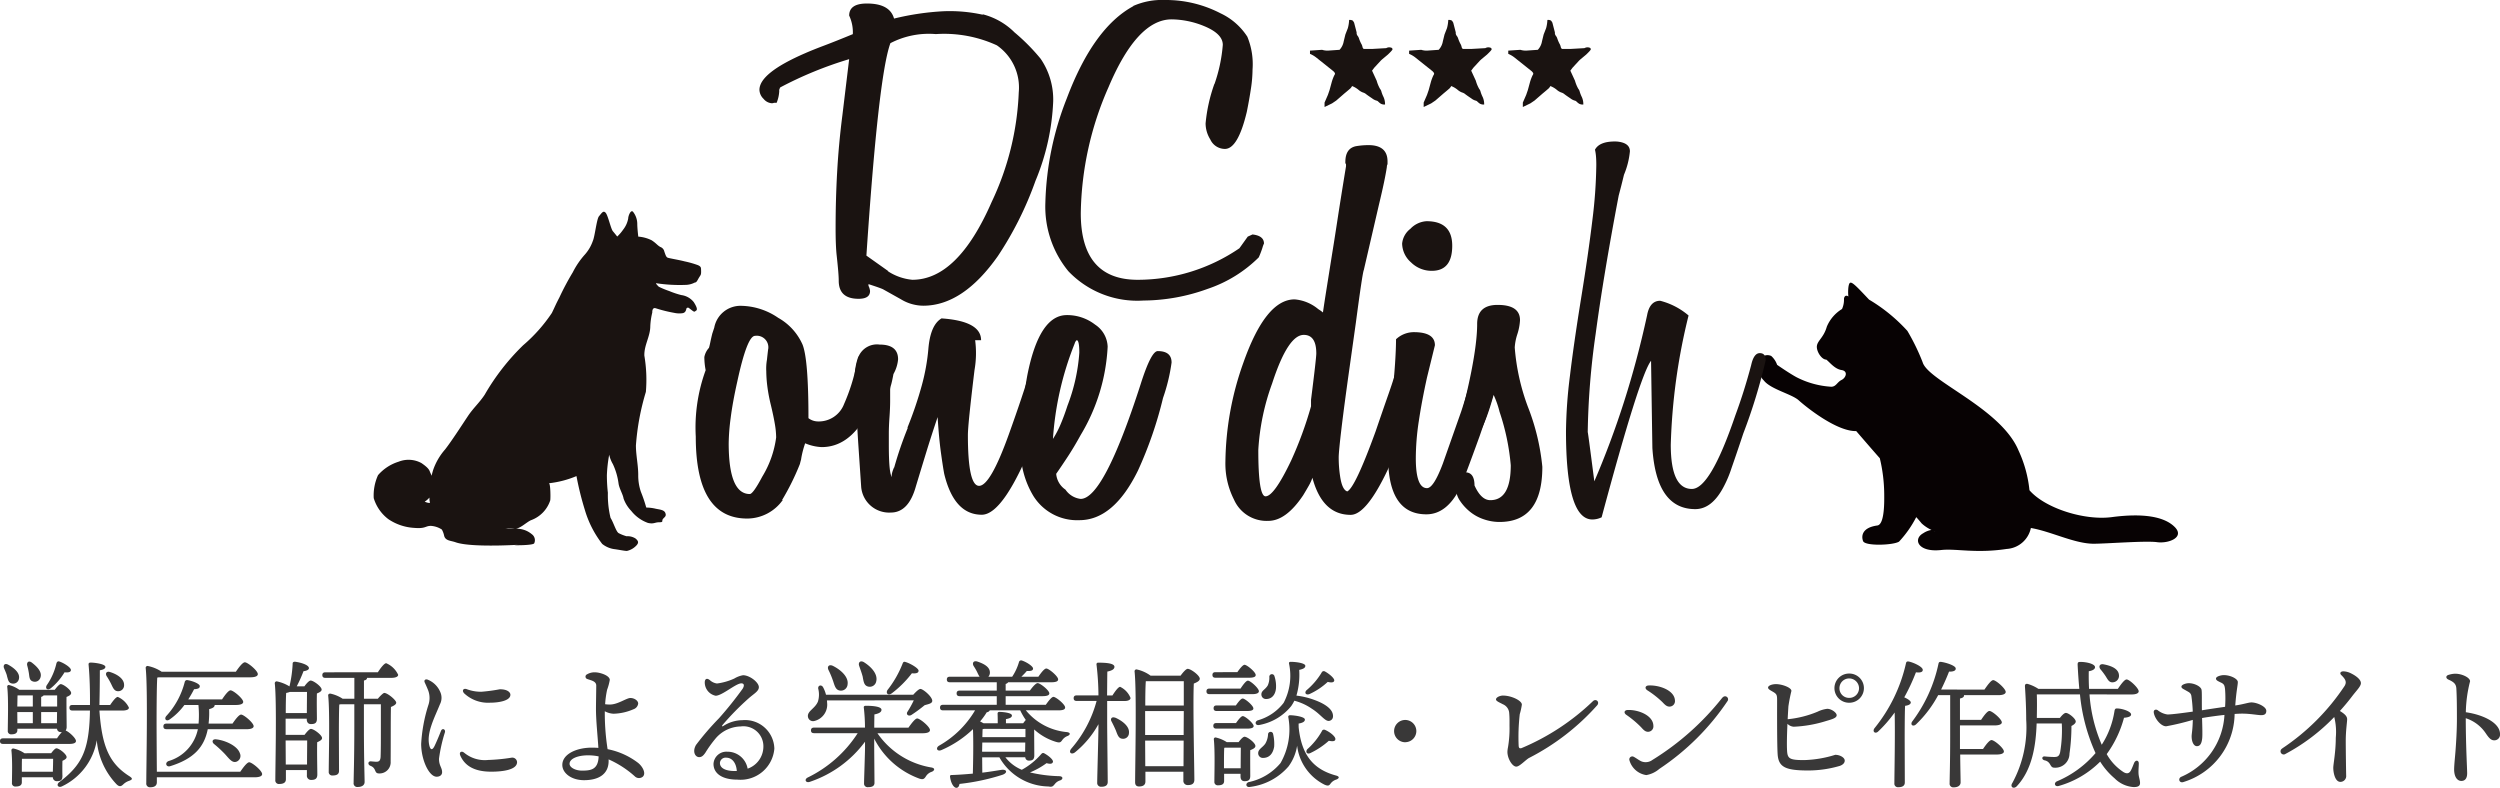 <svg xmlns="http://www.w3.org/2000/svg" width="215.739" height="67.981" viewBox="0 0 215.739 67.981"><g transform="translate(-76.807 -6615.25)"><g transform="translate(109.044 6615.25)"><g transform="translate(0 0)"><g transform="translate(80.809 1.726)"><path d="M873.054,65.854v-.278l1.043-.07a1.642,1.642,0,0,0,.5.07l1.007-.07a1.4,1.4,0,0,0,.36-.73l.144-.591.216-.556a3.239,3.239,0,0,0,.108-.7.53.53,0,0,1,.306.052.786.786,0,0,1,.126.191l.216.834a.393.393,0,0,0,.072.278.75.75,0,0,1,.144.278,3.126,3.126,0,0,0,.18.417.82.82,0,0,1,.108.278.282.282,0,0,0,.108.174h.719l1.223-.07a.518.518,0,0,1,.486-.017.164.164,0,0,1,.054.122q0,.07-.4.452l-.5.417-.108.1-.576.626-.18.243.4.869a3.054,3.054,0,0,0,.288.7.6.6,0,0,1,.126.261,2.837,2.837,0,0,0,.18.452,1.473,1.473,0,0,1,.126.643.694.694,0,0,1-.36-.07,1.419,1.419,0,0,1-.216-.174.3.3,0,0,0-.18-.1,1.091,1.091,0,0,1-.36-.191q-.288-.191-.5-.348a.717.717,0,0,0-.288-.157,1.247,1.247,0,0,1-.4-.243,2,2,0,0,0-.54-.313.805.805,0,0,1-.234.278q-.2.174-.414.348l-.719.626-.36.243-.648.313v-.382l.288-.661.144-.417.18-.661a3.655,3.655,0,0,1,.234-.626.227.227,0,0,0,.054-.139q0-.07-.144-.209L873.63,66.2A2.335,2.335,0,0,0,873.054,65.854Z" transform="translate(-873.054 -62.933)" fill="#1a1311"/><path d="M963.348,65.854v-.278l1.043-.07a1.641,1.641,0,0,0,.5.07l1.007-.07a1.4,1.4,0,0,0,.36-.73l.144-.591.216-.556a3.239,3.239,0,0,0,.108-.7.53.53,0,0,1,.306.052.788.788,0,0,1,.126.191l.216.834a.392.392,0,0,0,.072.278.75.75,0,0,1,.144.278,3.111,3.111,0,0,0,.18.417.822.822,0,0,1,.108.278.282.282,0,0,0,.108.174h.719l1.223-.07a.518.518,0,0,1,.486-.017.164.164,0,0,1,.054.122q0,.07-.4.452l-.5.417-.108.1-.576.626-.18.243.4.869a3.052,3.052,0,0,0,.288.7.6.6,0,0,1,.126.261,2.854,2.854,0,0,0,.18.452,1.472,1.472,0,0,1,.126.643.694.694,0,0,1-.36-.07,1.42,1.42,0,0,1-.216-.174.3.3,0,0,0-.18-.1,1.091,1.091,0,0,1-.36-.191q-.288-.191-.5-.348a.718.718,0,0,0-.288-.157,1.248,1.248,0,0,1-.4-.243,2,2,0,0,0-.54-.313.807.807,0,0,1-.234.278q-.2.174-.414.348l-.72.626-.36.243-.648.313v-.382l.288-.661.144-.417.18-.661a3.684,3.684,0,0,1,.234-.626.226.226,0,0,0,.054-.139q0-.07-.144-.209L963.924,66.2A2.337,2.337,0,0,0,963.348,65.854Z" transform="translate(-954.793 -62.933)" fill="#1a1311"/><path d="M1053.641,65.854v-.278l1.043-.07a1.643,1.643,0,0,0,.5.07l1.007-.07a1.4,1.4,0,0,0,.36-.73l.144-.591.216-.556a3.237,3.237,0,0,0,.108-.7.532.532,0,0,1,.306.052.794.794,0,0,1,.126.191l.216.834a.393.393,0,0,0,.072.278.748.748,0,0,1,.144.278,3.12,3.12,0,0,0,.18.417.826.826,0,0,1,.108.278.283.283,0,0,0,.108.174H1059l1.223-.07a.517.517,0,0,1,.486-.017.164.164,0,0,1,.054.122q0,.07-.4.452l-.5.417-.108.1-.576.626-.18.243.4.869a3.042,3.042,0,0,0,.288.7.6.6,0,0,1,.126.261,2.842,2.842,0,0,0,.18.452,1.474,1.474,0,0,1,.126.643.694.694,0,0,1-.36-.07,1.429,1.429,0,0,1-.216-.174.3.3,0,0,0-.18-.1,1.09,1.09,0,0,1-.36-.191q-.288-.191-.5-.348a.719.719,0,0,0-.288-.157,1.248,1.248,0,0,1-.4-.243,1.992,1.992,0,0,0-.54-.313.807.807,0,0,1-.234.278q-.2.174-.414.348l-.72.626-.36.243-.648.313v-.382l.288-.661.144-.417.18-.661a3.677,3.677,0,0,1,.234-.626.227.227,0,0,0,.054-.139q0-.07-.144-.209l-1.439-1.147A2.334,2.334,0,0,0,1053.641,65.854Z" transform="translate(-1036.531 -62.933)" fill="#1a1311"/></g><g transform="translate(33.3 0)"><path d="M396.981,56.32a19.933,19.933,0,0,1-1.531,6.856,29.571,29.571,0,0,1-3.242,6.484q-3.017,4.286-6.439,4.285a3.76,3.76,0,0,1-1.936-.559l-1.531-.857q-.226-.112-1.261-.447v.149a1.233,1.233,0,0,1,.135.447q0,.671-.991.671-1.712,0-1.711-1.565,0-.3-.045-.838t-.135-1.36q-.045-.41-.068-1.006t-.022-1.341q0-2.459.135-4.863t.45-4.863l.585-4.844a32.894,32.894,0,0,0-5.988,2.459h.045a.378.378,0,0,0-.09.3,3.1,3.1,0,0,1-.225,1.006h-.225a.417.417,0,0,1-.225.037,1,1,0,0,1-.675-.373,1.12,1.12,0,0,1-.36-.782q0-1.453,3.962-3.167.585-.26,1.621-.652t2.476-.987a3.386,3.386,0,0,0-.315-1.6q0-1.043,1.531-1.043,1.981,0,2.341,1.3a22.821,22.821,0,0,1,4.277-.633,13.208,13.208,0,0,1,3.377.3v-.037a6,6,0,0,1,2.746,1.565,17.065,17.065,0,0,1,2.251,2.273A6.225,6.225,0,0,1,396.981,56.32Zm-2.972-.783a4.424,4.424,0,0,0-1.891-4.062,10.9,10.9,0,0,0-5.268-.969,7.188,7.188,0,0,0-3.917.783q-1.036,2.795-2.071,18.333l1.891,1.341h-.045a4.622,4.622,0,0,0,2.116.745q3.917,0,6.844-6.707A24.2,24.2,0,0,0,394.009,55.538Z" transform="translate(-371.632 -47.564)" fill="#1a1311"/><path d="M649.918,64.949q.99.112.991.783a2.111,2.111,0,0,0-.135.373,8.335,8.335,0,0,1-.315.82,11.411,11.411,0,0,1-4.412,2.72,16.511,16.511,0,0,1-5.538,1.006,8.216,8.216,0,0,1-6.484-2.534,8.777,8.777,0,0,1-1.981-5.925,26.227,26.227,0,0,1,1.846-8.98q2.3-6.111,5.763-7.974h-.045a6.138,6.138,0,0,1,2.746-.522,10.235,10.235,0,0,1,4.818,1.155,5.536,5.536,0,0,1,2.3,2.012,6.212,6.212,0,0,1,.45,2.832,11.212,11.212,0,0,1-.135,1.621q-.135.914-.36,2.031-.766,3.205-1.891,3.2a1.387,1.387,0,0,1-1.261-.82,2.633,2.633,0,0,1-.405-1.379,13.864,13.864,0,0,1,.765-3.428v.037a13.351,13.351,0,0,0,.72-3.391q0-.969-1.666-1.64a7.6,7.6,0,0,0-2.747-.559q-2.972,0-5.448,5.85A27.793,27.793,0,0,0,635.1,63.123q0,5.739,4.908,5.738a15.585,15.585,0,0,0,8.78-2.72l.72-1.006Z" transform="translate(-607.37 -44.716)" fill="#1a1311"/></g><g transform="translate(27.804 26.392)"><path d="M329.658,327.977a9.422,9.422,0,0,1-1.251,4.613q-1.535,2.871-3.924,2.871a4.113,4.113,0,0,1-1.422-.329,8.081,8.081,0,0,0-.341,1.318.551.551,0,0,1-.028.141c-.019.063-.048.173-.085.329a21.524,21.524,0,0,1-1.536,3.106h.057a3.772,3.772,0,0,1-3.071,1.6q-4.436,0-4.436-7.06a14.427,14.427,0,0,1,.853-5.742,6.154,6.154,0,0,1-.114-1.13,1.634,1.634,0,0,1,.4-.8c.037-.125.076-.282.114-.471s.094-.439.171-.753l.171-.518a2.3,2.3,0,0,1,2.332-1.883,5.812,5.812,0,0,1,3.185,1.035,4.927,4.927,0,0,1,2.1,2.306q.512,1.271.512,6.354a1.368,1.368,0,0,0,.8.282,2.336,2.336,0,0,0,2.275-1.506,16.367,16.367,0,0,0,1.081-3.436q.227-1.176,1.138-1.177Q329.658,327.129,329.658,327.977Zm-9.1,6.637a7.246,7.246,0,0,0-.114-1.153q-.115-.682-.341-1.624a14.21,14.21,0,0,1-.313-1.671,10.992,10.992,0,0,1-.085-1.247,4.4,4.4,0,0,1,.057-.988q.056-.518.085-.753c.019-.157.028-.219.028-.188a1,1,0,0,0-1.137-1.13q-.683,0-1.536,3.954-.4,1.789-.569,3.13a18.068,18.068,0,0,0-.171,2.189q0,4.377,1.82,4.377.284,0,1.081-1.506A8.646,8.646,0,0,0,320.559,334.613Z" transform="translate(-313.62 -323.27)" fill="#1a1311"/><path d="M475.736,338.649q0,1.366-1.877,6.213-2.674,6.778-4.607,6.778-2.389,0-3.242-3.53-.115-.611-.284-1.836t-.284-3.059q-.512,1.507-.967,2.989t-.91,2.989q-.627,2.259-2.161,2.259a2.421,2.421,0,0,1-2.559-2.212l-.228-3.389q-.057-.847-.085-1.341c-.019-.329-.028-.525-.028-.588,0-.251.009-.518.028-.8s.047-.6.085-.941l.171-1.506-.512-.847a5.558,5.558,0,0,1,.341-1.883v.047a1.725,1.725,0,0,1,1.82-1.035q1.592,0,1.593,1.271a3.112,3.112,0,0,1-.4,1.271q-.115.612-.2.918a1.991,1.991,0,0,0-.085.4v.988q0,.612-.057,1.412t-.057,1.412v.988q0,2.542.284,2.777-.114-.187.171-.847v.047a32.46,32.46,0,0,1,1.194-3.483l-.057.047a32.586,32.586,0,0,0,1.251-3.671,17.54,17.54,0,0,0,.569-3.154q.171-2.071,1.137-2.636,3.412.236,3.412,1.883h-.512a8.536,8.536,0,0,1-.057,2.589q-.285,2.354-.427,3.742t-.142,1.859q0,4.377.967,4.377t2.559-4.424q.625-1.741,1.081-3.106t.739-2.306q.4-1.741,1.365-1.741T475.736,338.649Z" transform="translate(-444.57 -333.613)" fill="#1a1311"/><path d="M622.562,335.809a15.639,15.639,0,0,1-.739,3.059,34.234,34.234,0,0,1-2.161,6.26q-2.1,4.283-5.062,4.283a4.444,4.444,0,0,1-3.981-2.118,7.694,7.694,0,0,1-1.081-4.142q0-1.506.142-3.059t.427-3.154q1.024-5.225,3.412-5.225a3.934,3.934,0,0,1,2.446.824,2.374,2.374,0,0,1,1.081,1.906,16.354,16.354,0,0,1-2.332,7.625q-.569,1.036-1.109,1.859t-1,1.483a1.821,1.821,0,0,0,.8,1.365,1.842,1.842,0,0,0,1.308.8q1.99,0,5.175-9.884.909-2.87,1.479-2.871Q622.562,334.821,622.562,335.809Zm-7.962-.847q0-1.082-.227-1.083a.565.565,0,0,0-.171.282,26.861,26.861,0,0,0-1.877,8.237,8,8,0,0,0,.654-1.247q.312-.729.6-1.624A15.694,15.694,0,0,0,614.6,334.962Z" transform="translate(-581.501 -330.914)" fill="#1a1311"/></g><path d="M1281.316,308.757a.789.789,0,0,1,.975-.271,1.81,1.81,0,0,1,.509.766s1.079.753,1.7,1.081a7.522,7.522,0,0,0,2.969.809c.424,0,.509-.4.89-.584s.594-.766,0-.857-1.017-.674-1.315-.9c-.424,0-.89-.766-.806-1.216s.595-.72.849-1.62a3.254,3.254,0,0,1,1.314-1.531,1.934,1.934,0,0,0,.17-.855c0-.181.128-.406.382-.226-.043-.225-.043-1.036.127-1.171s.593.315,1.654,1.441a14.378,14.378,0,0,1,3.308,2.7,18.465,18.465,0,0,1,1.314,2.7c.467,1.62,6.745,3.961,8.271,7.608a10.673,10.673,0,0,1,.95,3.443c1.359,1.568,4.769,2.63,7.108,2.319,2.715-.36,4.539-.045,5.43.856s-.551,1.441-1.527,1.306-4.37.135-5.472.135c-1.638,0-3.664-1.058-5.417-1.358a2.277,2.277,0,0,1-2.09,1.808c-2.672.405-4.372-.051-5.641.091-2.036.225-2.459-.947-1.568-1.441a1.784,1.784,0,0,1,.72-.29,3.332,3.332,0,0,1-.848-.566c-.255-.315-.467-.54-.467-.54a9.272,9.272,0,0,1-1.485,2.116c-.509.315-2.927.4-3.1-.045s-.085-1.171,1.23-1.35c.657-.09.593-2.252.593-2.7a13.7,13.7,0,0,0-.381-3.106c-.212-.225-2.037-2.341-2.037-2.341-1.7.044-4.367-2.116-4.962-2.656s-2.417-.946-3.011-1.712A1.629,1.629,0,0,1,1281.316,308.757Zm15.1,14.9c.052.022.023.008-.056-.032A.284.284,0,0,0,1296.416,323.66Z" transform="translate(-1161.68 -277.768)" fill="#070203"/><path d="M805.743,203.772c0,.282.008.557.028.824s.047.526.085.777q.171,1.224.626,1.365.683-.329,2.445-5.178.627-1.836,1.138-3.295t.8-2.542q.4-1.412,1.252-1.412.967,0,.967,1.129,0,1.836-2.1,7.107-2.5,6.212-4.209,6.213-2.447,0-3.3-3.2a4.2,4.2,0,0,1-.313.683q-.2.353-.484.824-1.479,2.213-3.014,2.212a3.074,3.074,0,0,1-2.957-1.836,6.827,6.827,0,0,1-.74-3.3,26.123,26.123,0,0,1,1.535-8.472q1.933-5.506,4.436-5.506a3.64,3.64,0,0,1,1.99.8,1.412,1.412,0,0,0,.171.119,2.63,2.63,0,0,1,.284.211q.114-.8.313-2.047l.483-3.036q.171-1.036.455-2.895t.74-4.636V178.5a.236.236,0,0,1-.057-.188q0-1.176.91-1.365a6.654,6.654,0,0,1,1.081-.094q1.649,0,1.649,1.412v.235a.442.442,0,0,0-.057.235q-.17,1.129-.682,3.248l-1.308,5.649q-.115.235-.682,4.518l-.569,4.048q-.456,3.248-.682,5.154T805.743,203.772Zm-3.015-10.543q-1.365,0-2.729,4.19a20.007,20.007,0,0,0-1.194,5.741q0,4,.625,4,.739,0,2.219-3.106a32.779,32.779,0,0,0,1.706-4.66v-.565q.226-1.787.341-2.8t.114-1.2Q803.809,193.23,802.728,193.229Z" transform="translate(-722.456 -164.33)" fill="#1a1311"/><path d="M953.947,349.738q0,1.224-1.82,6.448-1.31,3.625-1.706,4.518-1.138,2.259-2.9,2.259-3.3,0-3.3-4.942,0-1.694.341-5.083t.341-5.083a2.246,2.246,0,0,1,1.536-.612q1.819,0,1.82,1.13l-.682,2.776q-.456,2.073-.711,3.789a21.651,21.651,0,0,0-.256,3.177q0,2.59.967,2.589.567,0,1.365-2.118l1.592-4.519q.512-1.553,1.194-4,.4-1.458,1.251-1.46Q953.945,348.607,953.947,349.738Z" transform="translate(-856.669 -318.579)" fill="#1a1311"/><path d="M961.309,248.3q0,2.166-1.763,2.165a2.517,2.517,0,0,1-1.792-.729,2.2,2.2,0,0,1-.768-1.624,1.823,1.823,0,0,1,.71-1.271,2.091,2.091,0,0,1,1.394-.658Q961.309,246.182,961.309,248.3Z" transform="translate(-868.225 -227.094)" fill="#1a1311"/><path d="M1011.326,336.382q0,4.755-3.7,4.754a4.156,4.156,0,0,1-1.364-.235,3.791,3.791,0,0,1-1.194-.659,4.253,4.253,0,0,1-.854-.941,1.933,1.933,0,0,1-.341-1.082q0-1.224.8-1.365.795,0,.8,1.13.569,1.271,1.365,1.271,1.763,0,1.763-3.012a19.578,19.578,0,0,0-.967-4.613,7.926,7.926,0,0,0-.512-1.459q-1.194,4.331-2.445,4.33c.077,0,.029-.008-.142-.024s-.464-.039-.881-.07q2.047-7.248,2.047-10.355,0-1.646,1.764-1.647,1.933,0,1.934,1.318a4.686,4.686,0,0,1-.227,1.2,4.569,4.569,0,0,0-.228,1.153,18.687,18.687,0,0,0,1.138,5.13A19.173,19.173,0,0,1,1011.326,336.382Z" transform="translate(-910.466 -296.093)" fill="#1a1311"/><path d="M1121.587,198.77q-.627,1.883-1.024,3.012a9.755,9.755,0,0,1-.626,1.506q-1.024,2.024-2.5,2.023-3.356,0-3.7-5.271-.058-3.717-.114-7.531-.969,1.224-4.266,13.508a1.85,1.85,0,0,1-.8.188q-2.275,0-2.275-7.625a41.238,41.238,0,0,1,.342-4.777q.341-2.847.966-6.707t.967-6.707a41.37,41.37,0,0,0,.341-4.777q0-.424-.028-.753a4.013,4.013,0,0,0-.086-.565q.4-.752,1.877-.706,1.137.1,1.137.847a6.947,6.947,0,0,1-.512,2.024q-.114.471-.227.918c-.076.3-.152.588-.228.871q-1.309,6.872-1.991,11.955a65.729,65.729,0,0,0-.682,8.473c0-.062.048.258.142.964s.237,1.8.427,3.272q1.42-3.295,2.559-6.849t1.991-7.461q.227-1.271,1.137-1.27a6.082,6.082,0,0,1,2.446,1.27,52.056,52.056,0,0,0-1.536,11.156q0,3.812,1.821,3.812,1.591,0,3.753-6.354.4-1.082.739-2.165t.625-2.165q.227-1.035.74-1.036c.342,0,.512.2.512.612A47.23,47.23,0,0,1,1121.587,198.77Z" transform="translate(-1003.381 -161.376)" fill="#1a1311"/><path d="M20.551,259.963a3.882,3.882,0,0,1,1.776-1.161,2.319,2.319,0,0,1,1.968.117c.751.513.675.666.8.9a2.721,2.721,0,0,1,.2,1.5,1.627,1.627,0,0,1-.719.931c-.144.058-.25-.16-.25-.16a1.317,1.317,0,0,0,.548.26c.26.029.115,0,.115-.346a7.306,7.306,0,0,1,.328-2.514,5.288,5.288,0,0,1,1.021-1.745c.573-.736,1.456-2.107,1.972-2.882.468-.7.985-1.142,1.447-1.844a19.484,19.484,0,0,1,3.32-4.268,13.558,13.558,0,0,0,2.477-2.787c.342-.706.275-.617.651-1.342a23.085,23.085,0,0,1,1.155-2.168,7.013,7.013,0,0,1,1.036-1.523,3.469,3.469,0,0,0,.692-1.181c.173-.375.329-1.886.528-2.125.252-.3.379-.529.581-.3s.447,1.385.62,1.587.375.461.375.461a3.687,3.687,0,0,0,.519-.605,2.178,2.178,0,0,0,.43-.961c0-.2.21-.778.412-.577a1.7,1.7,0,0,1,.37,1.048c0,.375.086,1.1.086,1.1a3.086,3.086,0,0,1,1.154.316c.4.259.489.434.75.577a.534.534,0,0,1,.346.4c.086.231.141.467.286.524s.927.181,1.458.318a8.64,8.64,0,0,1,1.138.321c.3.124.28.249.287.4.023.518-.033.406-.248.805-.182.339-.214.275-.309.309a1.79,1.79,0,0,1-.688.192,13.434,13.434,0,0,1-2.619-.139c-.114-.019.213.3.213.3a7.431,7.431,0,0,0,.9.372,7.423,7.423,0,0,0,1.046.35,1.638,1.638,0,0,1,1.075.607c.254.4.342.651.2.738s-.119.155-.38-.047l-.259-.2s-.168-.055-.2.088c-.047.2-.113.354-.372.383a2.048,2.048,0,0,1-.691-.038,11.857,11.857,0,0,1-1.568-.39c-.346-.116-.309.361-.309.361a6.107,6.107,0,0,0-.173,1.181c0,.884-.539,1.636-.512,2.543a12.409,12.409,0,0,1,.131,3.13,21.079,21.079,0,0,0-.859,4.619c0,.85.2,1.689.2,2.535a4.367,4.367,0,0,0,.231,1.471,12.642,12.642,0,0,1,.461,1.355,3.621,3.621,0,0,1,.75.086c.346.087.778.087.894.375s-.059.346-.2.519.086.289-.318.289-.46.173-.98.057a3.222,3.222,0,0,1-1.441-1.037,3,3,0,0,1-.663-1.068c-.058-.374-.375-.864-.433-1.3a5.671,5.671,0,0,0-.49-1.672,2.788,2.788,0,0,1-.317-.807,11.844,11.844,0,0,0-.2,1.786,13.9,13.9,0,0,0,.086,1.5,8.308,8.308,0,0,0,.231,2.163c.26.4.49,1.24.721,1.326a3.409,3.409,0,0,0,.663.259,1.254,1.254,0,0,1,.779.2c.23.2.288.346.087.576a1.6,1.6,0,0,1-.837.491c-.2,0-.6-.087-1.008-.145a2.135,2.135,0,0,1-1.125-.46,8.843,8.843,0,0,1-1.5-2.941,25.864,25.864,0,0,1-.721-2.913,8.5,8.5,0,0,1-2.383.619c.147-.029.157,1.354.116,1.488a2.723,2.723,0,0,1-1.657,1.7c-.393.169-.97.769-1.381.722a4.5,4.5,0,0,0-.807-.029c.714.089,1.468-.144,2.277.53a.633.633,0,0,1,.189.768c-.08.2-1.993.181-1.65.154,1.692-.132-3.593.313-5.14-.242-.4-.144-.865-.116-.98-.548a1.887,1.887,0,0,0-.2-.548,1.938,1.938,0,0,0-.951-.317c-.49,0-.433.259-1.442.173a4.435,4.435,0,0,1-2.22-.75,3.566,3.566,0,0,1-1.267-1.817A4.237,4.237,0,0,1,20.551,259.963Z" transform="translate(-20.166 -218.959)" fill="#1a1311"/></g></g><path d="M10-8.052c.156.324.264.612.576.624a.507.507,0,0,0,.54-.528c.012-.552-.6-.936-1.212-1.128-.312-.1-.432.132-.288.36A6.1,6.1,0,0,1,10-8.052ZM4.788-7.68A5.258,5.258,0,0,0,5.976-9.06c.36.036.54-.024.552-.192.012-.216-.6-.612-1.008-.744-.12-.036-.2.036-.24.156a5.416,5.416,0,0,1-.84,1.9C4.284-7.656,4.512-7.476,4.788-7.68ZM2.9-8.988c.048.312.036.612.324.708A.506.506,0,0,0,3.9-8.616c.156-.456-.264-.912-.732-1.272-.288-.228-.48-.024-.408.252A6.273,6.273,0,0,1,2.9-8.988Zm-1.9.216c.1.336.132.624.42.672a.5.5,0,0,0,.624-.408c.1-.492-.4-.912-.912-1.2-.312-.18-.48.036-.372.3C.852-9.192.948-8.976,1.008-8.772ZM1.9-5.628H3.24v.96H1.908Zm3.432,0-.012.96H3.96v-.96ZM3.96-6.936a.475.475,0,0,0,.216-.132H5.34v.96H3.96Zm-.72-.132v.96H1.9c.012-.348.012-.768.024-.96Zm-1.164-.48a2.678,2.678,0,0,0-.864-.408.136.136,0,0,0-.18.156c.12,1.008.048,3.072.048,3.768a.283.283,0,0,0,.312.324c.336,0,.516-.108.516-.372v-.108h3.42a.313.313,0,0,0,.336.288h.084a3.524,3.524,0,0,0-.42.54H.672c-.156,0-.264.06-.264.24s.108.24.264.24H6.4c.36,0,.564-.084.564-.252,0-.24-.6-.8-.888-.9a.6.6,0,0,0,.084-.336c0-.36-.024-1.872-.012-2.568.2-.072.4-.18.4-.336,0-.264-.672-.768-.9-.768-.12,0-.348.264-.516.492ZM2.292-.66c0-.18,0-.7.012-.936H4.992c0,.312-.012.768-.024,1.116H2.292ZM2.52-2.076a2.762,2.762,0,0,0-.948-.408.153.153,0,0,0-.18.156c.1.936.048,2.136.048,2.8a.286.286,0,0,0,.324.324c.336,0,.528-.108.528-.36V0H4.968a.338.338,0,0,0,.348.336c.312,0,.48-.084.48-.456-.012-.228-.012-.9,0-1.3.18-.084.36-.18.36-.324,0-.252-.648-.756-.876-.756-.12,0-.3.216-.456.42ZM10.968-5.76c.348,0,.564-.084.564-.252a1.892,1.892,0,0,0-.96-.924c-.156,0-.432.36-.66.7H8.988c.024-1.032.036-2.076.036-3,.228-.036.468-.108.48-.288C9.5-9.792,8.5-9.9,8.232-9.9c-.12,0-.192.048-.18.18.1,1.056.132,2.388.12,3.48H6.66C6.5-6.24,6.4-6.18,6.4-6s.108.24.264.24H8.172l-.012.444C8.052-2.256,7.428-1.02,5.52.42c-.3.24-.072.516.24.36a5.378,5.378,0,0,0,3-3.984,6.244,6.244,0,0,0,1.7,3.8c.24.24.384.2.564.036a1.317,1.317,0,0,1,.516-.324c.3-.108.348-.2.036-.4C9.828-1.2,9.2-2.688,8.988-5.76ZM13.944-.48c-.012-1.368-.024-3.756-.024-4.068,0-.468,0-3.228.06-4.056l.12-.024h7.884c.468,0,.672-.108.672-.276,0-.3-.876-1.02-1.116-1.02-.192,0-.528.444-.78.816h-6.4a3.3,3.3,0,0,0-1.212-.5.163.163,0,0,0-.168.168C13.176-7.632,13.032-1,13.032.5a.315.315,0,0,0,.348.36c.384,0,.564-.156.564-.432V0h8.412c.468,0,.672-.108.672-.276,0-.3-.876-1.02-1.116-1.02-.18,0-.516.444-.768.816Zm4.464-4.152a8.353,8.353,0,0,0,.048-1.248c.4-.108.468-.216.48-.36h1.812c.432,0,.648-.1.648-.264,0-.288-.852-1-1.092-1-.18,0-.492.42-.732.78H16.656c.2-.312.372-.624.5-.876.372-.024.492-.1.492-.264.012-.2-.6-.444-1.032-.516a.205.205,0,0,0-.264.144,6.79,6.79,0,0,1-1.608,2.964c-.192.264.036.48.312.276A5.412,5.412,0,0,0,16.32-6.24h1.212a9.052,9.052,0,0,1,.012,1.608H14.772c-.156,0-.264.06-.264.24s.108.24.264.24h2.712A3.627,3.627,0,0,1,14.952-1.4c-.348.144-.2.54.132.444,2.064-.636,2.952-1.668,3.252-3.192h3.312c.444,0,.648-.1.648-.264,0-.288-.852-1-1.08-1-.18,0-.5.42-.744.78Zm.648,1.356c-.336-.036-.384.228-.18.4a9.954,9.954,0,0,1,.936.864c.384.42.624.78.984.672a.532.532,0,0,0,.312-.732C20.9-2.724,19.812-3.2,19.056-3.276ZM25.068-1.1,25.056-3.18h1.86c0,.48-.012,1.38-.012,2.076Zm0-4.44c0-.684.012-1.4.036-1.74a1.656,1.656,0,0,0,.312-.084H26.9c0,.456-.012,1.272-.012,1.824ZM25.056-3.66v-1.4H26.88V-5c0,.192.084.408.36.408.336,0,.516-.084.516-.456,0-.336-.024-1.524,0-2.184.2-.084.408-.18.408-.336,0-.264-.708-.78-.948-.78-.132,0-.372.264-.54.5h-.66A12.535,12.535,0,0,0,26.6-9.156c.228-.024.456-.108.468-.252.012-.264-.6-.48-1.188-.564-.132-.012-.228.06-.216.156a10.582,10.582,0,0,1-.276,1.968H25.38a3.356,3.356,0,0,0-1.092-.432.164.164,0,0,0-.168.168c.18,1.608.048,7.044.048,8.34a.306.306,0,0,0,.348.348c.384,0,.564-.144.564-.408V-.624h1.812V-.18a.36.36,0,0,0,.372.408c.336,0,.528-.1.528-.468,0-.408-.036-1.98-.012-2.784.216-.1.42-.2.42-.36,0-.264-.72-.792-.96-.792-.132,0-.372.276-.552.516Zm3.432-5.4c-.156,0-.264.06-.264.24s.108.24.264.24h2.5v1.8H29.976a3.114,3.114,0,0,0-1.068-.444c-.108,0-.192.072-.18.168.156,1.392.048,5.472.048,6.564a.3.3,0,0,0,.336.336c.372,0,.552-.12.552-.4l-.012-3.132c0-.336,0-2.052.036-2.592.048-.012.084-.012.132-.024h1.164v1.968c0,2.8-.06,4.3-.06,4.812a.315.315,0,0,0,.348.36c.4,0,.6-.18.6-.432,0-.468-.06-1.992-.06-4.74V-6.3h1.464v2.2c0,.756,0,1.788-.024,2.352-.024.3-.12.408-.372.408-.12,0-.408-.036-.492-.036-.228,0-.264.288-.012.384.552.216.288.66.744.66a.96.96,0,0,0,1-1.02c.012-1.6,0-3.528.024-4.716.24-.1.456-.216.456-.372,0-.216-.744-.84-1.032-.84-.084,0-.36.264-.552.5h-1.2V-8.352c.18-.036.264-.12.264-.216V-8.58h2.088c.372,0,.6-.1.6-.264a1.988,1.988,0,0,0-1.032-1c-.168,0-.48.408-.72.78Zm8.84.637c-.2-.077-.363.031-.263.249.071.154.174.378.289.664A1.891,1.891,0,0,1,37.363-6.2a13.536,13.536,0,0,0-.61,3.317c0,1.369.674,2.833,1.334,2.833.3,0,.473-.166.473-.384,0-.417-.268-.55-.268-1.168A13.206,13.206,0,0,1,38.8-3.872c.083-.27-.228-.415-.341-.122-.167.436-.384.939-.535,1.259-.205.434-.377.4-.476-.049-.24-1.087.476-2.395.921-3.506A1.221,1.221,0,0,0,38.4-7.362a1.972,1.972,0,0,0-1.077-1.061Zm3.118,6.292c-.183-.162-.456-.063-.312.263.36.813,1.128,1.383,2.659,1.383,1.045,0,2.236-.171,2.236-.826a.413.413,0,0,0-.464-.384,15.6,15.6,0,0,1-2.037.2,2.781,2.781,0,0,1-2.082-.64Zm2.27-4.307h0c.614,0,1.737-.132,1.737-.686,0-.189-.223-.473-.91-.473a14.694,14.694,0,0,1-1.564.213,3.438,3.438,0,0,1-1.3-.224c-.292-.1-.436.131-.209.369A3.015,3.015,0,0,0,42.716-6.438ZM49.56-1.164c0-.44.689-.732,1.608-.732a4.456,4.456,0,0,1,.9.092C52.025-.659,51.4-.576,50.628-.576c-.559,0-1.068-.268-1.068-.588ZM52.8-7.557a4.7,4.7,0,0,0,.23-.846c0-.375-.834-.657-1.3-.657a1.281,1.281,0,0,0-.671.18.213.213,0,0,0,.035.4c.308.118.768.178.768.569,0,.274-.024,1.541-.024,2.038,0,1,.151,2.349.207,3.336q-.278-.022-.567-.022c-1.333,0-2.544.564-2.544,1.491,0,.7.773,1.317,1.872,1.317,1.354,0,2.124-.586,2.124-1.656,0-.045,0-.091,0-.138A8.482,8.482,0,0,1,55.186-.085a.515.515,0,0,0,.676.047c.344-.291-.018-.928-.421-1.23a6.331,6.331,0,0,0-2.6-1.159A20.077,20.077,0,0,1,52.6-5.7a1.727,1.727,0,0,0,.761.215,4.607,4.607,0,0,0,1.719-.389.591.591,0,0,0,.4-.489c0-.255-.334-.48-.672-.48s-1.082.564-1.764.564a2.873,2.873,0,0,1-.416-.027A8.369,8.369,0,0,1,52.8-7.557Zm9.734,6.324a.489.489,0,0,1,.552-.459c.478,0,.853.423.906,1.145q-.09.005-.182.005c-.759,0-1.275-.233-1.275-.691Zm-.877-7.156c-.252-.2-.4-.1-.429.139a1.173,1.173,0,0,0,.936,1.212c.562,0,1.744-1.069,2.219-1.069.24,0,.279.185.115.461a31.658,31.658,0,0,1-2.046,2.554,23.736,23.736,0,0,0-1.981,2.3c-.336.58-.069,1.052.271,1.052.188,0,.334-.085.538-.385a10.467,10.467,0,0,1,.907-1.256A2.924,2.924,0,0,1,64.33-4.388a1.724,1.724,0,0,1,1.955,1.759,2.02,2.02,0,0,1-1.36,1.885,1.763,1.763,0,0,0-1.758-1.464A1.113,1.113,0,0,0,61.98-1.159c0,.837.757,1.36,2.051,1.36a2.927,2.927,0,0,0,3.2-2.673,2.527,2.527,0,0,0-2.755-2.457,3.091,3.091,0,0,0-1.626.487c-.144.09-.171.033-.076-.089a23.306,23.306,0,0,1,2.244-2.285c.452-.4.876-.612.876-.96,0-.42-.792-1.032-1.368-1.032a2.218,2.218,0,0,0-.756.288,5.212,5.212,0,0,1-1.487.426,1.13,1.13,0,0,1-.627-.3Zm15.71,1.141A9.121,9.121,0,0,0,79.1-8.976c.372.036.576-.024.576-.228s-.72-.636-1.164-.756c-.12-.036-.18.048-.216.156a8.94,8.94,0,0,1-1.308,2.28C76.824-7.224,77.076-7.032,77.364-7.248Zm-2.52-1.476c.084.456.12.8.456.888a.566.566,0,0,0,.72-.444c.156-.624-.432-1.26-1.068-1.656-.312-.18-.5.036-.408.312S74.76-9.036,74.844-8.724Zm-2.556.384c.144.444.228.792.576.852a.575.575,0,0,0,.684-.528c.1-.636-.576-1.26-1.284-1.608-.336-.144-.492.084-.372.348A7.3,7.3,0,0,1,72.288-8.34Zm6.972,1.7a8.738,8.738,0,0,1-.528.96c-.18.24.06.456.324.3a12.98,12.98,0,0,0,1.14-.84c.336-.1.648-.144.66-.372,0-.372-.8-1.032-1.02-1.032-.144,0-.408.264-.624.5H71.688a2.8,2.8,0,0,0-.252-.648c-.144-.252-.456-.168-.42.12a2.056,2.056,0,0,1-.024,1.116c-.252.612-.924.816-.864,1.3a.443.443,0,0,0,.528.384,1.451,1.451,0,0,0,1.128-1.584c0-.072-.012-.132-.012-.2ZM80-3.8c.468,0,.66-.108.66-.276,0-.288-.864-1-1.1-1-.18,0-.5.432-.756.792H75.852c0-.48.012-.924.012-1.14.372-.072.612-.192.612-.4,0-.288-.768-.348-1.368-.348-.108,0-.18.06-.156.168a15.337,15.337,0,0,1,.1,1.716H70.656c-.156,0-.264.06-.264.24s.108.24.264.24h3.768A10.675,10.675,0,0,1,70.1.024c-.324.18-.144.5.216.36a9.8,9.8,0,0,0,4.74-3.456v.456c0,.576-.084,2.772-.084,3.132a.307.307,0,0,0,.348.336c.36,0,.552-.108.552-.372,0-.348-.024-2.628-.024-3.168v-.648A7.089,7.089,0,0,0,79.764.12c.324.1.408.012.564-.228a.92.92,0,0,1,.5-.372c.228-.1.312-.312-.072-.372A7.044,7.044,0,0,1,76.128-3.8Zm5.16,1.524L85.176-3h3.708l-.012.792H85.164Zm3.288-3.5a5.538,5.538,0,0,0,.48.828c-.072.084-.156.192-.228.288H87.216v-.36c.324-.06.516-.144.516-.312,0-.252-.876-.312-1.08-.312-.108,0-.168.06-.156.18.012.276.012.552.012.8H85.284c-.1-.048-.192-.108-.3-.156a5.648,5.648,0,0,0,.576-.792.327.327,0,0,0,.264-.168Zm-3.144,1.6H88.9v.708h-3.72c.012-.288.012-.54.024-.684Zm6.42-1.6c.444,0,.6-.084.6-.252,0-.264-.792-.912-1.008-.912-.156,0-.432.36-.66.684H87.192v-.744h3.156c.432,0,.612-.084.612-.24,0-.264-.792-.888-1.008-.888-.156,0-.444.336-.672.648H87.192v-.576a.38.38,0,0,0,.216-.144h3.7c.444,0,.612-.084.612-.252,0-.264-.8-.936-1.02-.936-.168,0-.456.372-.684.708H88.548a6.194,6.194,0,0,0,.468-.492c.372.012.528-.036.54-.2.024-.192-.54-.564-.948-.7a.191.191,0,0,0-.264.12,4.59,4.59,0,0,1-.588,1.272H85.7a.523.523,0,0,0,.132-.348c.012-.5-.54-.78-1.08-.96-.336-.108-.468.132-.324.384a4.845,4.845,0,0,1,.312.54,2.885,2.885,0,0,0,.2.384H82.38c-.156,0-.264.06-.264.24s.108.24.264.24h4.044v.72h-3.2c-.156,0-.264.06-.264.24s.108.24.264.24h3.2v.744H81.792c-.156,0-.264.06-.264.24s.108.24.264.24h2.76a8.425,8.425,0,0,1-3.108,3.048c-.312.192-.18.528.192.384a9.138,9.138,0,0,0,2.736-1.812c.048,1.2.012,2.964-.012,3.84-.564.048-1.176.1-1.836.12-.1,0-.144.048-.132.144.072.576.324.948.54.96.156,0,.24-.12.276-.336a18.618,18.618,0,0,0,3.72-.792c.456-.168.372-.492-.108-.42s-1.02.168-1.644.24l-.012-1.32h1.488A4.963,4.963,0,0,0,90.876.792c.336.06.384,0,.564-.216a.9.9,0,0,1,.468-.312c.252-.1.252-.348-.084-.36A12.176,12.176,0,0,1,89.292-.42a6.719,6.719,0,0,0,1.428-.8c.36.1.5.048.552-.1.048-.18-.336-.516-.72-.732-.144-.084-.216-.036-.3.06A6.048,6.048,0,0,1,88.584-.648a3.473,3.473,0,0,1-1.416-1.08h1.716a.3.3,0,0,0,.312.288c.3,0,.468-.084.468-.456,0-.3-.012-1.692-.012-2.232A4.9,4.9,0,0,0,91.524-3.06c.36.108.42.036.564-.168a.977.977,0,0,1,.444-.336c.2-.072.324-.276-.048-.336a5.169,5.169,0,0,1-3.552-1.884Zm4.92.636c-.3-.12-.444.1-.312.324.132.252.264.528.372.78.144.384.24.684.552.708a.5.5,0,0,0,.576-.492C97.9-4.38,97.272-4.872,96.648-5.148Zm-.7-1.92c.012-.84.012-1.68.024-2.064.372-.072.612-.2.612-.408,0-.288-.624-.36-1.392-.36a.139.139,0,0,0-.156.168A23.535,23.535,0,0,1,95.2-7.068H93.324c-.156,0-.264.06-.264.24s.108.24.264.24H95.04a10.371,10.371,0,0,1-2.184,4.116c-.264.324,0,.552.312.324A8.24,8.24,0,0,0,95.2-4.584v.108c0,.852-.108,4.4-.108,4.932a.328.328,0,0,0,.36.36C95.832.816,96,.672,96,.4c0-.5-.048-4.272-.048-5.124v-1.86h1.524c.252,0,.492-.084.492-.264a1.808,1.808,0,0,0-.9-.96c-.156.012-.432.384-.66.744ZM99.24-.96l-.012-2.208h3.324L102.54-.96Zm-.012-3.456v-1.3h3.336l-.012,2.064H99.228Zm.012-1.776c0-.816.012-1.68.048-2.1h3.276v2.1Zm.456-2.58a3.176,3.176,0,0,0-1.212-.54.163.163,0,0,0-.168.168c.192,1.764.048,8.124.048,9.576,0,.228.108.36.336.36.384,0,.552-.156.552-.432V-.48h3.276V.264a.367.367,0,0,0,.372.408c.348,0,.576-.1.576-.468,0-.912-.132-6.516-.048-8.292.264-.108.516-.228.516-.42,0-.276-.768-.852-1.044-.852-.144,0-.42.324-.612.588Zm13.728,1.584a5.845,5.845,0,0,0,1.56-1.044c.348.084.528.048.564-.108.036-.2-.444-.6-.816-.8a.2.2,0,0,0-.276.108,6.082,6.082,0,0,1-1.308,1.524C112.944-7.284,113.112-7.056,113.424-7.188ZM114.732-4.1a.192.192,0,0,0-.252.12,6.04,6.04,0,0,1-1.26,1.56c-.192.252,0,.48.3.312a6.54,6.54,0,0,0,1.56-1.044c.348.072.552.048.564-.132C115.68-3.516,115.14-3.936,114.732-4.1Zm-5.616-.42a4.607,4.607,0,0,0,2.724-1.632,3.46,3.46,0,0,0,.264-.456,4.725,4.725,0,0,1,1.524.7c.792.5,1.14,1.14,1.524,1.032.264-.084.336-.312.264-.6-.108-.444-.66-.864-1.584-1.2a6.647,6.647,0,0,0-1.548-.372,6.482,6.482,0,0,0,.24-2.22c.336-.072.528-.168.528-.348.012-.24-.816-.348-1.248-.348-.132,0-.18.048-.156.168a5.024,5.024,0,0,1-.468,3.372,4.266,4.266,0,0,1-2.244,1.512C108.624-4.764,108.768-4.416,109.116-4.524Zm.72.8a1.768,1.768,0,0,1-.228.8c-.24.36-.624.48-.624.84a.4.4,0,0,0,.42.408c.54,0,.864-.372.96-.984a3.762,3.762,0,0,0-.1-1.116A.22.22,0,0,0,109.836-3.72Zm-.156-3.036c.48,0,.792-.372.84-.924a2.729,2.729,0,0,0-.132-1.044.225.225,0,0,0-.444.036,1.6,1.6,0,0,1-.132.756c-.216.372-.552.444-.552.78A.391.391,0,0,0,109.68-6.756Zm-1.488-1.836c.384,0,.588-.072.576-.24,0-.252-.756-.876-.96-.876-.144,0-.408.324-.624.636H105.3c-.156,0-.264.06-.264.24s.108.24.264.24Zm-3.408.936c-.156,0-.264.06-.264.24s.108.24.264.24h3.708c.336,0,.552-.084.552-.252,0-.252-.732-.912-.948-.912-.156,0-.42.36-.636.684ZM105.4-6.2c-.156,0-.264.06-.264.24s.108.24.264.24h2.616c.372,0,.564-.072.552-.228,0-.24-.72-.852-.924-.852-.144,0-.384.312-.588.6Zm2.628,2c.372,0,.564-.072.564-.228-.012-.24-.732-.852-.936-.852-.144,0-.384.312-.588.6h-1.692c-.156,0-.264.06-.264.24s.108.24.264.24ZM106.032-.78v-.444c0-.24,0-1.044.024-1.32l.072-.012h1.356c0,.42-.012,1.188-.012,1.776Zm.24-2.256a3.024,3.024,0,0,0-.948-.4.143.143,0,0,0-.168.156c.108,1.032.048,2.892.048,3.648a.288.288,0,0,0,.312.324c.348,0,.528-.108.528-.372V-.3h1.416v.228c0,.192.072.408.348.408.312,0,.492-.084.492-.456,0-.324-.012-1.572,0-2.22.216-.084.444-.192.444-.36,0-.276-.7-.8-.936-.8-.132,0-.348.24-.516.468Zm6.2-1.6c.348-.06.54-.168.54-.336.036-.24-.828-.372-1.26-.384-.132,0-.192.06-.168.18a5.836,5.836,0,0,1-.672,3.948A4.874,4.874,0,0,1,108.144.42c-.312.132-.192.492.156.408a5.227,5.227,0,0,0,3.3-1.764,4.089,4.089,0,0,0,.744-1.788,4.329,4.329,0,0,0,2.364,3.36c.324.144.408.072.528-.1a.95.95,0,0,1,.48-.336c.228-.084.348-.252,0-.348-2.016-.54-3-1.824-3.24-4.176Zm9.2,1.608a.963.963,0,0,0,.96-.96.963.963,0,0,0-.96-.96.963.963,0,0,0-.96.96A.963.963,0,0,0,121.68-3.024Zm7.836-3.684c0,.144.324.264.588.408a.889.889,0,0,1,.552.8c.033.376.024.661.024,1.068a9.706,9.706,0,0,1-.132,1.853,2.218,2.218,0,0,0-.048.391c0,.565.414,1.272.768,1.272.277,0,.809-.587,1.1-.75a20.13,20.13,0,0,0,5.891-4.558c.216-.291-.127-.6-.393-.328a20.119,20.119,0,0,1-6.157,4.041c-.165.044-.227-.017-.24-.209a17.447,17.447,0,0,1,.095-2.721,5.716,5.716,0,0,0,.182-.828c0-.344-.9-.78-1.632-.78-.242,0-.6.144-.6.336Zm13.049-.8a8.03,8.03,0,0,1,1.318,1.033c.218.232.368.379.605.379a.473.473,0,0,0,.468-.53c-.038-.875-1.342-1.339-2.273-1.294-.291.014-.354.25-.118.411Zm6.5.618a23.205,23.205,0,0,1-6.049,5.394.98.98,0,0,1-.947.128c-.224-.1-.433-.271-.676-.4a.257.257,0,0,0-.365.3,1.779,1.779,0,0,0,1.457,1.282A2.326,2.326,0,0,0,143.6-.724,21.249,21.249,0,0,0,149.5-6.6a.26.26,0,0,0-.433-.286ZM140.738-5.4a8.709,8.709,0,0,1,1.284,1.073c.214.236.354.392.591.4a.465.465,0,0,0,.474-.514c-.007-.876-1.25-1.4-2.217-1.367-.291.011-.361.238-.132.408ZM159.149-.975c.281-.093.451-.257.451-.465,0-.269-.422-.5-.816-.5a9.9,9.9,0,0,1-2.7.456c-1.229,0-1.417-.125-1.458-.786-.035-.555-.007-1.5.031-2.348a.83.83,0,0,0,.551.254,10.828,10.828,0,0,0,2.808-.5c.535-.154.888-.264.888-.492s-.466-.564-.826-.552a2.58,2.58,0,0,0-.821.247,8.954,8.954,0,0,1-2.581.651c.024-.465.048-.867.064-1.112A13.416,13.416,0,0,1,155-7.452c0-.3-.828-.588-1.332-.588-.323,0-.682.119-.684.3,0,.132.192.228.42.36.34.2.36.288.36.756,0,.572-.015,3.8.048,4.66.081,1.111.723,1.376,2.652,1.376a9.733,9.733,0,0,0,2.681-.387Zm.835-5.878a.824.824,0,0,1-.839-.839.838.838,0,0,1,.839-.839.855.855,0,0,1,.851.839.838.838,0,0,1-.839.84Zm0-2.1a1.262,1.262,0,0,0-1.272,1.26,1.262,1.262,0,0,0,1.272,1.26,1.262,1.262,0,0,0,1.272-1.26A1.26,1.26,0,0,0,160-8.953Zm4.789,5.761c0-.36,0-2.364.036-2.976.276-.036.48-.12.492-.288,0-.144-.288-.324-.564-.444a16.945,16.945,0,0,0,1.008-2.16c.36.048.6-.012.588-.216,0-.264-.8-.636-1.236-.72-.144-.012-.192.048-.216.18a13.623,13.623,0,0,1-2.712,5.58c-.216.3.072.528.324.276a11.216,11.216,0,0,0,1.416-1.632c.048,1.884-.024,5.34-.024,6.1a.307.307,0,0,0,.336.348c.384,0,.564-.144.564-.408Zm3.144-4.38c.288-.576.516-1.116.684-1.548.348.012.6-.072.576-.276-.012-.252-.876-.516-1.272-.564-.132-.012-.192.036-.216.168a12.6,12.6,0,0,1-2.268,4.98c-.192.288.084.48.336.24a9.912,9.912,0,0,0,1.908-2.52H168.7V-3.5c0,2.268-.048,3.528-.048,4.008a.315.315,0,0,0,.348.36c.4,0,.6-.18.6-.432,0-.324-.024-1.1-.036-2.4H172.7c.408,0,.636-.1.636-.264,0-.288-.828-.984-1.068-.984-.18,0-.492.408-.732.768h-1.992V-4.476h2.976c.408,0,.636-.1.636-.264,0-.276-.828-.984-1.068-.984-.18,0-.48.408-.72.768h-1.824V-6.8c.24-.048.348-.132.348-.252v-.036h2.964c.408,0,.636-.108.636-.276,0-.288-.84-1.02-1.08-1.02-.18,0-.5.444-.756.816ZM182.1-8.748c.18.276.3.576.624.552a.562.562,0,0,0,.54-.636c-.048-.552-.684-.792-1.3-.912-.372-.084-.48.192-.288.432A6.244,6.244,0,0,1,182.1-8.748Zm2.256,1.6c.384,0,.612-.1.612-.276-.012-.288-.8-1.02-1.044-1.02-.18,0-.5.432-.756.816h-2.484c-.024-.492-.036-1-.024-1.524.36-.06.54-.192.54-.348,0-.288-.744-.456-1.248-.456-.216,0-.264.036-.252.288.036.708.084,1.392.144,2.04h-3.528a3.47,3.47,0,0,0-.936-.432c-.156-.024-.24.036-.228.228.06.888.108,1.908.108,2.856A10.056,10.056,0,0,1,174.06.5c-.216.324.108.552.384.276C175.8-.672,176.1-2.808,176.16-4.644h2.172a11.44,11.44,0,0,1-.144,2.484c-.084.36-.24.408-.516.408-.228,0-.6-.024-.816-.048-.24-.024-.3.264-.012.336a.666.666,0,0,1,.468.336c.12.2.168.3.4.3a1.219,1.219,0,0,0,1.284-1.212,16.571,16.571,0,0,0,.168-2.388c.2-.1.372-.24.372-.384,0-.252-.612-.744-.852-.744-.144,0-.348.216-.516.432h-1.992c.012-.756.024-1.356,0-2.028H179.9a15.937,15.937,0,0,0,1.344,5.064A8.922,8.922,0,0,1,177.912.348c-.3.144-.18.5.156.4a8.187,8.187,0,0,0,3.576-2.1A6.242,6.242,0,0,0,182.9.1a2.539,2.539,0,0,0,1.632.744c.36,0,.552-.084.552-.348,0-.288-.12-.516-.132-.852-.012-.264.024-.588.024-.84,0-.288-.276-.324-.4-.048-.072.168-.18.468-.288.66-.132.252-.336.312-.636.132A4.435,4.435,0,0,1,182.208-2,9.476,9.476,0,0,0,183.7-5.136c.4-.036.612-.12.612-.288,0-.264-.8-.528-1.248-.516-.12,0-.168.084-.192.264a7.5,7.5,0,0,1-1.092,2.868,13.259,13.259,0,0,1-1.056-4.344ZM192.1-8.16c.242.128.288.24.323.6a10.312,10.312,0,0,1,0,1.478c-.607.086-1.384.2-2,.3-.015-.846.01-1.559-.031-1.769-.057-.293-.624-.57-1.1-.57-.228,0-.636.12-.636.3h0c0,.144.156.192.444.36.192.112.378.174.417.463a12.585,12.585,0,0,1,.117,1.33c-.71.1-1.79.247-2.18.247a1.724,1.724,0,0,1-.85-.372c-.166-.1-.36-.024-.336.192h0c.056.5.6,1.2,1.068,1.2a20.993,20.993,0,0,0,2.3-.553c-.013.832-.1,1.215-.1,1.407,0,.507.192.856.444.861.3.007.422-.252.468-.672.032-.291.01-1-.012-1.757.546-.094,1.263-.194,1.933-.268a6.166,6.166,0,0,1-3.745,5.348c-.3.161-.134.578.222.438a6.235,6.235,0,0,0,4.4-5.868c.254-.019.479-.029.658-.029.693,0,1.339.132,1.632.132s.444-.1.444-.372c0-.382-.828-.727-1.278-.727-.259,0-.637.15-1.4.264.093-1.292.22-1.739.22-2.021s-.636-.6-1.212-.6c-.216,0-.672.108-.672.3,0,.168.228.24.456.36Zm5.257,5.675a.273.273,0,1,0,.286.463,16.764,16.764,0,0,0,4.2-3.181,5.351,5.351,0,0,1,.133,1.794c0,1.232-.216,2.261-.216,2.592,0,.425.153,1.212.612,1.212a.5.5,0,0,0,.5-.552c-.008-.293-.036-2.291-.036-2.973,0-.909.12-1.632.12-1.875s-.172-.442-.626-.718c.369-.406.716-.823,1.037-1.245.394-.519.777-.879.777-1.156,0-.328-.458-.658-.9-.868a1.506,1.506,0,0,0-.575-.149c-.288-.017-.387.161-.215.324.443.424.439.65.291.922a19.29,19.29,0,0,1-5.4,5.409Zm14.359-6.357c-.263.078-.264.3-.015.413.493.216.657.4.68.775.041.7.048,1.593.048,2.625s-.072,2.073-.12,2.732c-.031.424-.12,1.259-.12,1.611,0,.644.265,1,.624,1,.3,0,.5-.2.5-.66,0-.429-.116-2.287-.12-4.752a3.293,3.293,0,0,1,1.7,1.264c.226.333.436.644.742.644a.492.492,0,0,0,.513-.545c0-.976-1.478-1.671-2.95-1.879a11.436,11.436,0,0,1,.367-2.67c0-.322-.705-.654-1.274-.654a1.893,1.893,0,0,0-.578.1Z" transform="translate(76.399 6682.327)" fill="#393838"/></g></svg>